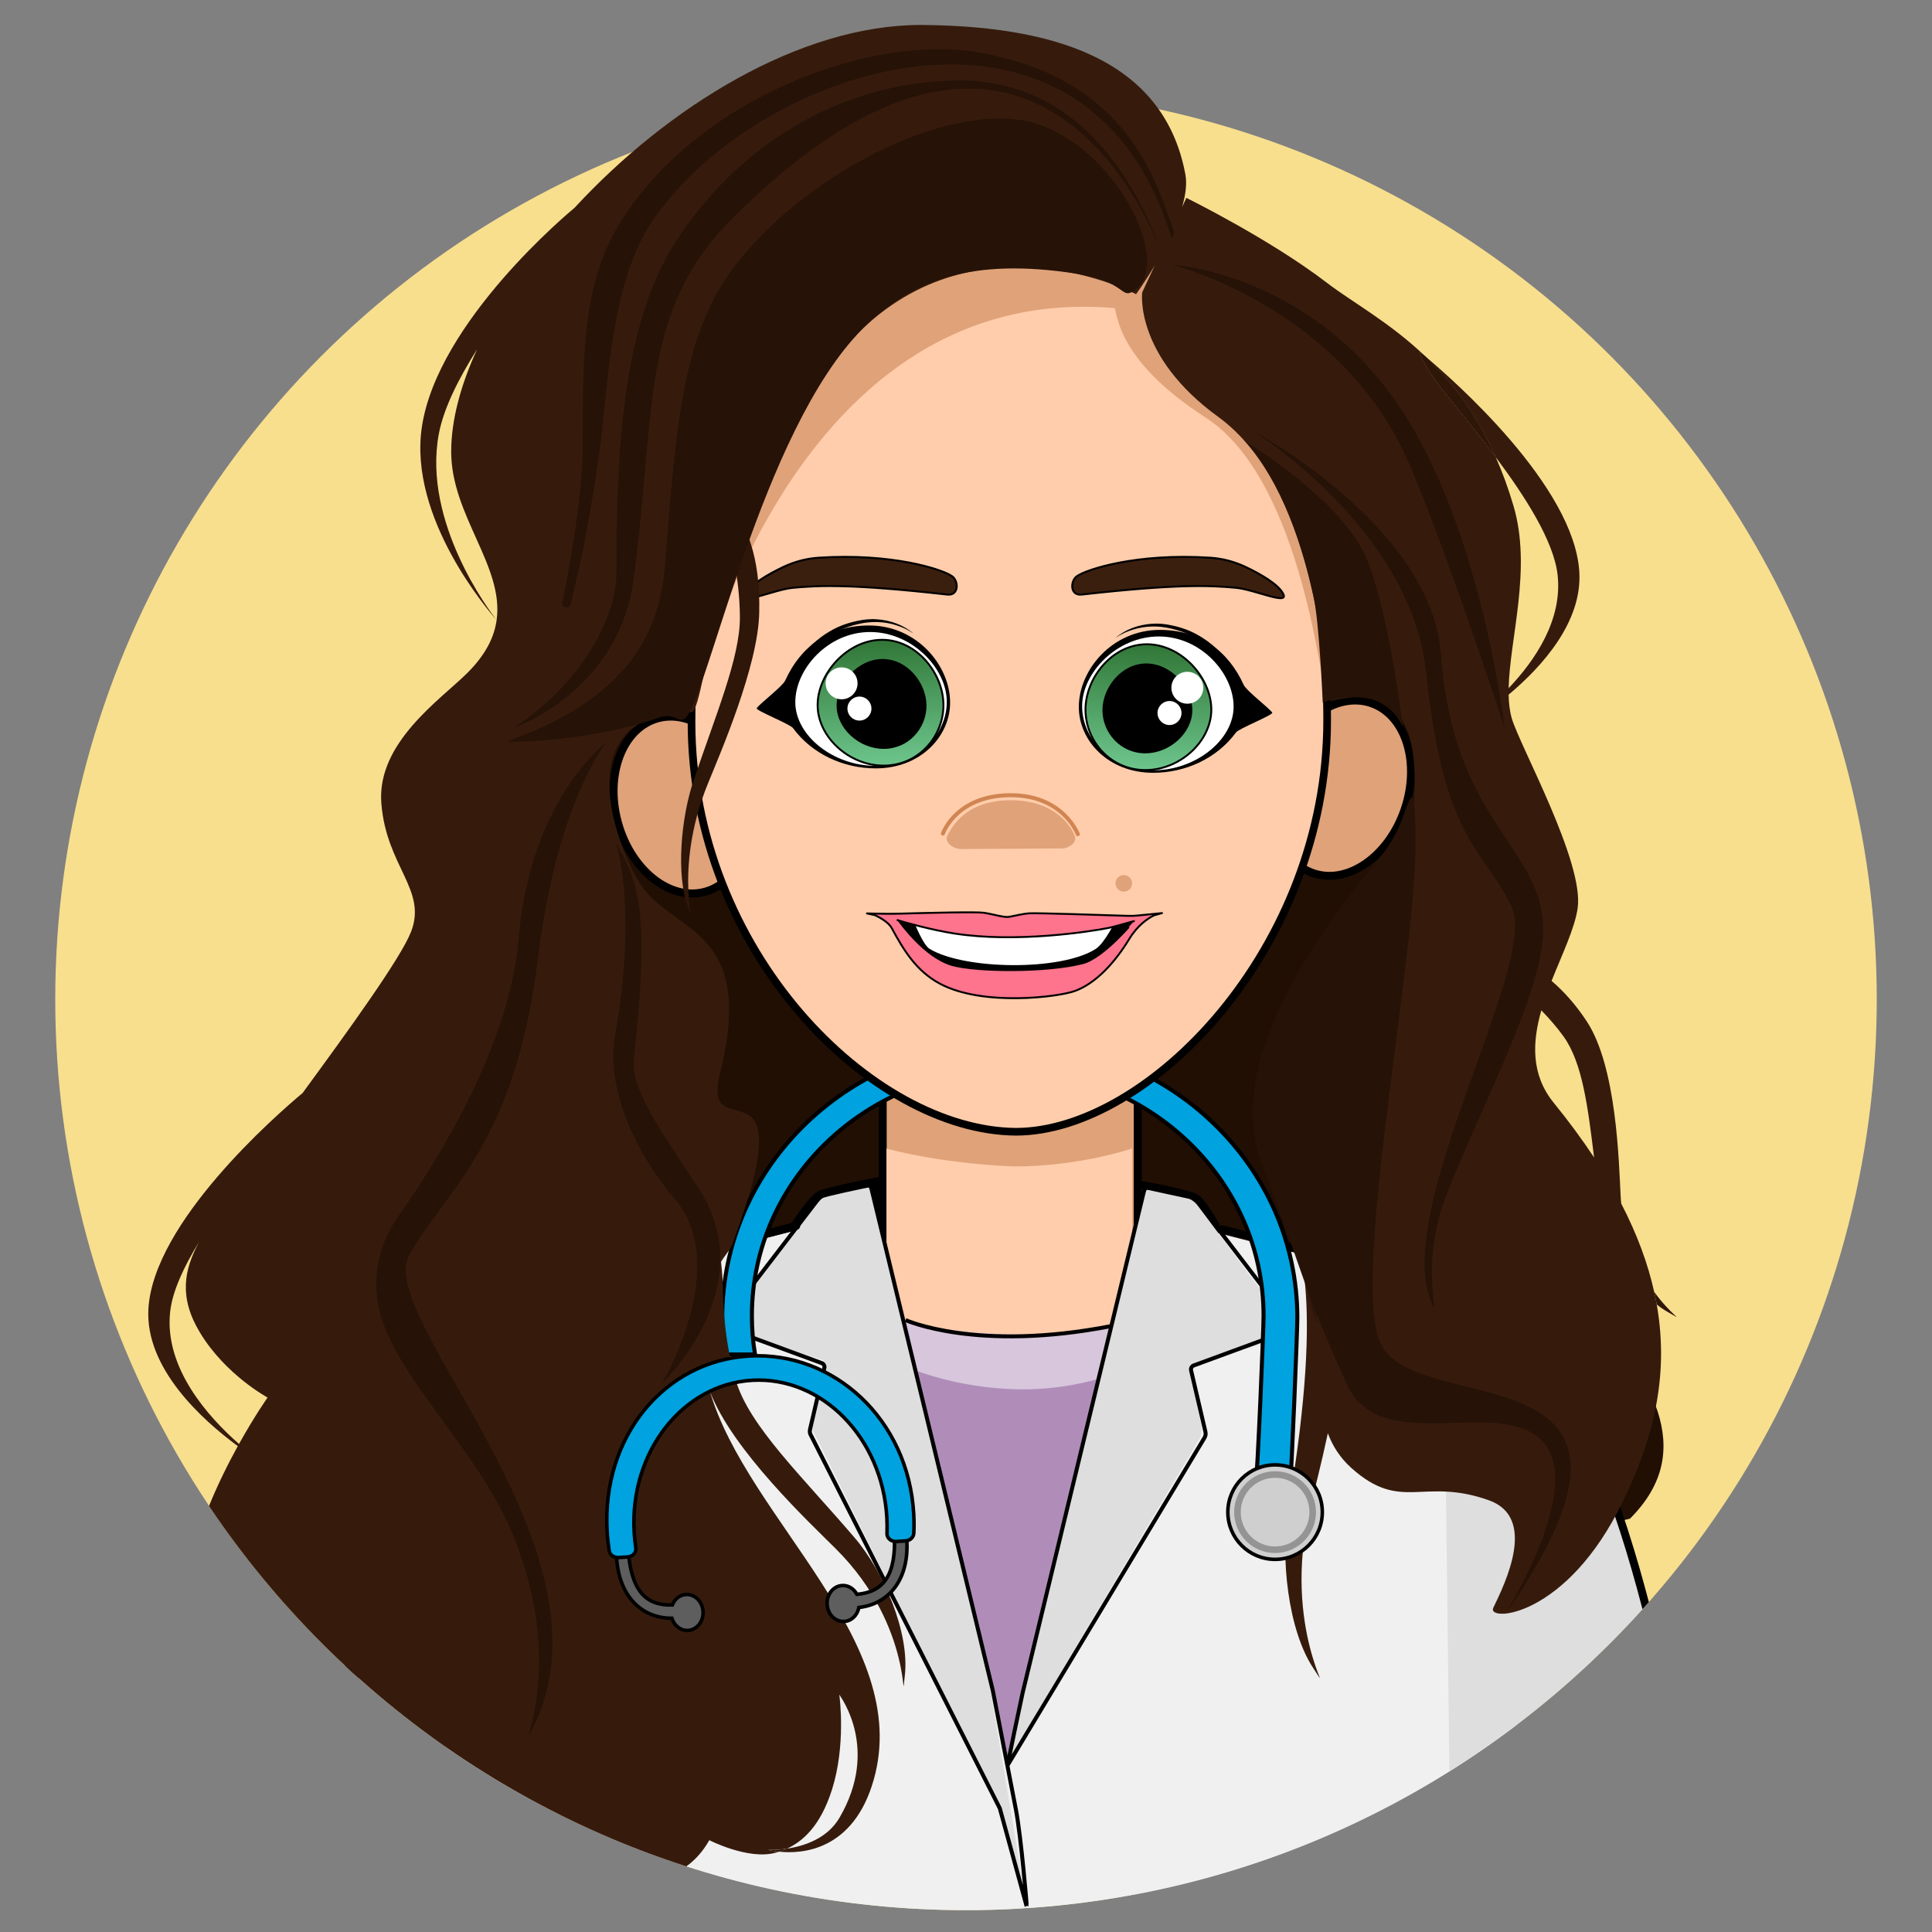 <?xml version="1.0" encoding="utf-8"?>
<!-- Generator: Adobe Adobe Illustrator 24.2.0, SVG Export Plug-In . SVG Version: 6.00 Build 0)  -->
<svg version="1.1" xmlns="http://www.w3.org/2000/svg" xmlns:xlink="http://www.w3.org/1999/xlink" x="0px" y="0px" width="512px"
	 height="512px" viewBox="0 0 512 512" style="enable-background:new 0 0 512 512;" xml:space="preserve">
<rect x="0" y="0" width="512" height="512" fill="#808080" stroke="none"/>
<style type="text/css">
	.st0{fill:#F8DF8E;}
	.st1{fill:#FFFFFF;}
	.st2{fill:url(#SVGID_1_);stroke:#000000;stroke-width:1.324;stroke-miterlimit:10;}
	.st3{fill:url(#SVGID_2_);stroke:#000000;stroke-width:1.324;stroke-miterlimit:10;}
	.st4{fill:#FFFFFF;stroke:#000000;stroke-width:2;stroke-miterlimit:10;}
	.st5{fill:#D1D1D1;}
	.st6{fill:#00B2A9;}
	.st7{fill:#00B2A9;stroke:#000000;stroke-width:2;stroke-miterlimit:10;}
	.st8{fill:#FFFFFF;stroke:#000000;stroke-width:0.934;stroke-miterlimit:10;}
	.st9{fill:#F0565B;stroke:#000000;stroke-width:0.396;stroke-miterlimit:10;}
	.st10{fill:#F0565B;}
	.st11{fill:#D92E33;}
	.st12{fill:#FF8286;}
	.st13{fill:none;stroke:#B08DB9;stroke-width:2.537;stroke-linecap:round;stroke-linejoin:round;stroke-miterlimit:10;}
	.st14{fill:#F8DF8E;stroke:#000000;stroke-width:1.642;stroke-miterlimit:10;}
	.st15{fill:#FFC157;}
	.st16{fill:none;stroke:#00B2A9;stroke-width:2.796;stroke-miterlimit:10;}
	.st17{fill:#64CCC9;stroke:#000000;stroke-width:1.372;stroke-miterlimit:10;}
	.st18{fill:#08C9C3;}
	.st19{fill:none;stroke:#00B2A9;stroke-width:2.21;stroke-miterlimit:10;}
	.st20{fill:none;stroke:#00B2A9;stroke-width:2.227;stroke-linecap:round;stroke-linejoin:round;stroke-miterlimit:10;}
	.st21{fill:#B08DB9;stroke:#000000;stroke-width:0.891;stroke-miterlimit:10;}
	.st22{fill:#FFB15B;}
	.st23{fill:#B08DB9;}
	.st24{fill:#00A2DF;}
	.st25{fill:#00B2A9;stroke:#000000;stroke-width:0.891;stroke-miterlimit:10;}
	.st26{fill:none;stroke:#64CCC9;stroke-width:1.173;stroke-linecap:round;stroke-linejoin:round;stroke-miterlimit:10;}
	.st27{fill:#C92610;stroke:#000000;stroke-width:0.215;stroke-miterlimit:10;}
	.st28{fill:#FF3045;stroke:#000000;stroke-width:0.215;stroke-miterlimit:10;}
	.st29{fill:#FF7A6B;stroke:#000000;stroke-width:0.215;stroke-miterlimit:10;}
	.st30{fill:#D94636;}
	.st31{fill:#FFB9A6;}
	.st32{fill:#F8DF8E;stroke:#000000;stroke-width:1.291;stroke-miterlimit:10;}
	.st33{fill:#732216;}
	.st34{fill:#E34327;stroke:#000000;stroke-width:1.291;stroke-miterlimit:10;}
	.st35{fill:#CFCFCF;stroke:#000000;stroke-width:1.291;stroke-miterlimit:10;}
	.st36{fill:#00A2DF;stroke:#000000;stroke-width:1.291;stroke-miterlimit:10;}
	.st37{fill:#0081B0;}
	.st38{fill:#DBA953;}
	.st39{fill:#8F8F8F;}
	.st40{fill:#CC1212;}
	.st41{fill:#AD6636;stroke:#000000;stroke-width:0.245;stroke-miterlimit:10;}
	.st42{fill:#E0A279;stroke:#000000;stroke-width:0.245;stroke-miterlimit:10;}
	.st43{fill:#FFCDAB;}
	.st44{fill:none;stroke:#000000;stroke-width:0.367;stroke-miterlimit:10;}
	.st45{fill:#40BFFF;}
	.st46{fill:#F0F0F0;}
	.st47{fill:#DEDEDE;}
	.st48{fill:none;stroke:#000000;stroke-width:0.245;stroke-linecap:round;stroke-linejoin:round;stroke-miterlimit:10;}
	.st49{fill:none;stroke:#000000;stroke-width:0.122;stroke-miterlimit:10;}
	.st50{fill:#00A2DF;stroke:#000000;stroke-width:0.123;stroke-miterlimit:10;}
	.st51{fill:#5E5E5E;stroke:#000000;stroke-width:0.108;stroke-miterlimit:10;}
	.st52{fill:#00A2DF;stroke:#000000;stroke-width:0.108;stroke-miterlimit:10;}
	.st53{fill:#CFCFCF;stroke:#000000;stroke-width:0.108;stroke-miterlimit:10;}
	.st54{fill:#949494;}
	.st55{fill:#CFCFCF;}
	.st56{fill:#FFCDAB;stroke:#000000;stroke-width:0.245;stroke-miterlimit:10;}
	.st57{fill:#AD6636;}
	.st58{fill:none;stroke:#000000;stroke-width:0.245;stroke-miterlimit:10;}
	.st59{fill:#C47849;}
	.st60{fill:#C47849;stroke:#000000;stroke-width:0.245;stroke-miterlimit:10;}
	.st61{fill:#E0986C;}
	.st62{fill:#FFD09E;}
	.st63{fill:none;stroke:#FFCD8C;stroke-width:0.367;stroke-miterlimit:10;}
	.st64{fill:#3D1800;}
	.st65{fill:#D7C6DC;}
	.st66{fill:#B08DB9;stroke:#000000;stroke-width:0.364;stroke-miterlimit:10;}
	.st67{fill:#00B2A9;stroke:#000000;stroke-width:0.364;stroke-miterlimit:10;}
	.st68{fill:#B08DB9;stroke:#000000;stroke-width:0.368;stroke-miterlimit:10;}
	.st69{fill:#00B2A9;stroke:#000000;stroke-width:0.368;stroke-miterlimit:10;}
	.st70{fill:#F8DF8E;stroke:#000000;stroke-width:0.373;stroke-miterlimit:10;}
	.st71{fill:#00A2DF;stroke:#000000;stroke-width:0.32;stroke-miterlimit:10;}
	.st72{fill:#FFC582;stroke:#000000;stroke-linecap:round;stroke-linejoin:round;stroke-miterlimit:10;}
	.st73{fill:#FFC582;stroke:#000000;stroke-width:1.038;stroke-miterlimit:10;}
	.st74{fill:#B08DB9;stroke:#000000;stroke-width:2.101;stroke-miterlimit:10;}
	.st75{fill:#64CCC9;}
	.st76{fill:none;stroke:#64CCC9;stroke-width:1.544;stroke-linecap:round;stroke-linejoin:round;stroke-miterlimit:10;}
	.st77{fill:#FFD8AB;stroke:#000000;stroke-width:0.25;stroke-linecap:round;stroke-linejoin:round;stroke-miterlimit:10;}
	.st78{fill:#FFC582;stroke:#000000;stroke-width:0.933;stroke-linecap:round;stroke-linejoin:round;stroke-miterlimit:10;}
	.st79{fill:#FFC582;stroke:#000000;stroke-width:0.885;stroke-linecap:round;stroke-linejoin:round;stroke-miterlimit:10;}
	.st80{fill:#FFC582;stroke:#000000;stroke-width:0.899;stroke-linecap:round;stroke-linejoin:round;stroke-miterlimit:10;}
	.st81{fill:#FFD8AB;stroke:#000000;stroke-width:0.233;stroke-linecap:round;stroke-linejoin:round;stroke-miterlimit:10;}
	.st82{fill:#E0A279;stroke:#000000;stroke-width:1.118;stroke-miterlimit:10;}
	.st83{fill:none;stroke:#000000;stroke-width:0.559;stroke-miterlimit:10;}
	.st84{fill:none;stroke:#000000;stroke-width:1.118;stroke-linecap:round;stroke-linejoin:round;stroke-miterlimit:10;}
	.st85{fill:#00A2DF;stroke:#000000;stroke-width:0.564;stroke-miterlimit:10;}
	.st86{fill:#5E5E5E;stroke:#000000;stroke-width:0.495;stroke-miterlimit:10;}
	.st87{fill:#00A2DF;stroke:#000000;stroke-width:0.495;stroke-miterlimit:10;}
	.st88{fill:#CFCFCF;stroke:#000000;stroke-width:0.495;stroke-miterlimit:10;}
	.st89{fill:#FFCDAB;stroke:#000000;stroke-width:1.118;stroke-miterlimit:10;}
	.st90{fill:none;stroke:#000000;stroke-width:1.118;stroke-miterlimit:10;}
	.st91{fill:#F8DF8E;stroke:#000000;stroke-width:1.094;stroke-miterlimit:10;}
	.st92{fill:none;stroke:#FFFFFF;stroke-width:5;stroke-linecap:round;stroke-linejoin:round;stroke-miterlimit:10;}
	.st93{fill:#64CCC9;stroke:#000000;stroke-width:1.094;stroke-miterlimit:10;}
	.st94{fill:#A4D55C;stroke:#000000;stroke-width:0.819;stroke-miterlimit:10;}
	.st95{fill:#FFD900;stroke:#000000;stroke-width:0.384;stroke-miterlimit:10;}
	.st96{fill:#00B1AA;stroke:#000000;stroke-width:0.384;stroke-miterlimit:10;}
	.st97{fill:none;stroke:#000000;stroke-width:0.76;stroke-linecap:round;stroke-linejoin:round;stroke-miterlimit:10;}
	.st98{fill:none;stroke:#000000;stroke-width:0.879;stroke-linecap:round;stroke-linejoin:round;stroke-miterlimit:10;}
	.st99{fill:#00A2DF;stroke:#000000;stroke-width:0.803;stroke-miterlimit:10;}
	
		.st100{fill:none;stroke:#000000;stroke-width:3.051;stroke-linecap:round;stroke-linejoin:round;stroke-miterlimit:10;stroke-dasharray:12.201,12.201,12.201,12.201,12.201,12.201;}
	.st101{fill:#F8DF8E;stroke:#000000;stroke-width:3;stroke-miterlimit:10;}
	.st102{fill:#A4D55C;stroke:#000000;stroke-width:2.101;stroke-linecap:round;stroke-linejoin:round;stroke-miterlimit:10;}
	.st103{fill:#D4E6FF;}
	.st104{fill:#89AAD9;}
	.st105{fill:#4375BA;}
	.st106{fill:#BDD8FF;}
	.st107{fill:#588AD1;}
	.st108{fill:none;stroke:#000000;stroke-width:2.101;stroke-linecap:round;stroke-linejoin:round;stroke-miterlimit:10;}
	.st109{fill:none;stroke:#000000;stroke-width:1.576;stroke-linecap:round;stroke-linejoin:round;stroke-miterlimit:10;}
	.st110{fill:#A4D55C;}
	.st111{fill:#5E5E5E;stroke:#000000;stroke-width:2;stroke-miterlimit:10;}
	.st112{fill:#00A2DF;stroke:#000000;stroke-width:2;stroke-miterlimit:10;}
	.st113{fill:#CFCFCF;stroke:#000000;stroke-width:2;stroke-miterlimit:10;}
	.st114{fill:#64CCC9;stroke:#000000;stroke-width:2;stroke-miterlimit:10;}
	.st115{fill:none;stroke:#00B2A9;stroke-width:3.221;stroke-miterlimit:10;}
	.st116{fill:#F8DF8E;stroke:#000000;stroke-width:2;stroke-miterlimit:10;}
	.st117{fill:none;stroke:#00B2A9;stroke-width:3.406;stroke-miterlimit:10;}
	.st118{fill:#E34327;stroke:#000000;stroke-width:2;stroke-miterlimit:10;}
	.st119{fill:#AD6636;stroke:#000000;stroke-width:2;stroke-miterlimit:10;}
	.st120{fill:#E0A279;stroke:#000000;stroke-width:2;stroke-miterlimit:10;}
	.st121{fill:none;stroke:#000000;stroke-width:3;stroke-miterlimit:10;}
	.st122{fill:none;stroke:#000000;stroke-miterlimit:10;}
	.st123{fill:none;stroke:#000000;stroke-width:2;stroke-linecap:round;stroke-linejoin:round;stroke-miterlimit:10;}
	.st124{fill:#00A2DF;stroke:#000000;stroke-width:1.008;stroke-miterlimit:10;}
	.st125{fill:#5E5E5E;stroke:#000000;stroke-width:0.886;stroke-miterlimit:10;}
	.st126{fill:#00A2DF;stroke:#000000;stroke-width:0.886;stroke-miterlimit:10;}
	.st127{fill:#CFCFCF;stroke:#000000;stroke-width:0.886;stroke-miterlimit:10;}
	.st128{fill:#FFCDAB;stroke:#000000;stroke-width:2;stroke-miterlimit:10;}
	.st129{fill:none;stroke:#000000;stroke-width:2;stroke-miterlimit:10;}
	.st130{fill:#C47849;stroke:#000000;stroke-width:2;stroke-miterlimit:10;}
	.st131{fill:none;stroke:#FFCD8C;stroke-width:3.265;stroke-miterlimit:10;}
	.st132{fill:#AD6636;stroke:#000000;stroke-width:1.343;stroke-miterlimit:10;}
	.st133{fill:#E0A279;stroke:#000000;stroke-width:1.343;stroke-miterlimit:10;}
	.st134{fill:none;stroke:#000000;stroke-width:2.015;stroke-miterlimit:10;}
	.st135{fill:none;stroke:#000000;stroke-width:1.343;stroke-linecap:round;stroke-linejoin:round;stroke-miterlimit:10;}
	.st136{fill:none;stroke:#000000;stroke-width:0.672;stroke-miterlimit:10;}
	.st137{fill:#00A2DF;stroke:#000000;stroke-width:0.677;stroke-miterlimit:10;}
	.st138{fill:#5E5E5E;stroke:#000000;stroke-width:0.595;stroke-miterlimit:10;}
	.st139{fill:#00A2DF;stroke:#000000;stroke-width:0.595;stroke-miterlimit:10;}
	.st140{fill:#CFCFCF;stroke:#000000;stroke-width:0.595;stroke-miterlimit:10;}
	.st141{fill:#FFCDAB;stroke:#000000;stroke-width:1.343;stroke-miterlimit:10;}
	.st142{fill:none;stroke:#000000;stroke-width:1.343;stroke-miterlimit:10;}
	.st143{fill:#C47849;stroke:#000000;stroke-width:1.343;stroke-miterlimit:10;}
	.st144{fill:none;stroke:#FFCD8C;stroke-width:2.015;stroke-miterlimit:10;}
	.st145{fill:#B08DB9;stroke:#000000;stroke-width:2;stroke-miterlimit:10;}
	.st146{fill:#00B1AA;stroke:#000000;stroke-width:2;stroke-miterlimit:10;}
	.st147{fill:#007874;}
	.st148{fill:#FFDA61;stroke:#000000;stroke-width:2;stroke-miterlimit:10;}
	.st149{fill:#FFB15B;stroke:#000000;stroke-width:2;stroke-miterlimit:10;}
	.st150{opacity:0.612;fill:#FF8400;stroke:#000000;stroke-width:2;stroke-miterlimit:10;}
	.st151{fill:#FFFFFF;stroke:#000000;stroke-width:2;stroke-linecap:round;stroke-linejoin:round;stroke-miterlimit:10;}
	.st152{fill:#FFE07A;stroke:#000000;stroke-width:2;stroke-miterlimit:10;}
	.st153{fill:none;stroke:#FFFFFF;stroke-width:2;stroke-linecap:round;stroke-linejoin:round;stroke-miterlimit:10;}
	.st154{fill:#A4D55C;stroke:#000000;stroke-width:2;stroke-miterlimit:10;}
	.st155{fill:#00A19B;stroke:#000000;stroke-width:2;stroke-miterlimit:10;}
	.st156{fill:#146966;stroke:#000000;stroke-width:2;stroke-miterlimit:10;}
	.st157{fill:none;stroke:#000000;stroke-width:3.372;stroke-miterlimit:10;}
	.st158{fill:#00A19B;}
	.st159{fill:#0058B0;stroke:#000000;stroke-width:3.52;stroke-miterlimit:10;}
	.st160{fill:#E32A00;stroke:#000000;stroke-width:3.52;stroke-miterlimit:10;}
	.st161{fill:#D11600;}
	.st162{fill:#B00006;stroke:#000000;stroke-width:3.52;stroke-miterlimit:10;}
	.st163{fill:#0081DE;stroke:#000000;stroke-width:3.52;stroke-miterlimit:10;}
	.st164{fill:#0068AD;}
	.st165{fill:#FF3D44;stroke:#000000;stroke-width:3.52;stroke-miterlimit:10;}
	.st166{fill:none;stroke:#B00006;stroke-width:7.041;stroke-linecap:round;stroke-linejoin:round;stroke-miterlimit:10;}
	.st167{fill:none;stroke:#B00006;stroke-width:3.52;stroke-linecap:round;stroke-linejoin:round;stroke-miterlimit:10;}
	.st168{fill:none;stroke:#B00006;stroke-width:3.185;stroke-linecap:round;stroke-linejoin:round;stroke-miterlimit:10;}
	.st169{fill:#D12429;}
	.st170{fill:#C90F12;}
	.st171{fill:#FFC175;stroke:#000000;stroke-width:2;stroke-miterlimit:10;}
	.st172{fill:#FFE1BD;}
	.st173{fill:#F0565B;stroke:#000000;stroke-width:2;stroke-miterlimit:10;}
	.st174{fill:#DB181F;}
	.st175{fill:none;stroke:#D10007;stroke-width:2;stroke-linecap:round;stroke-linejoin:round;stroke-miterlimit:10;}
	.st176{fill:none;stroke:#D10007;stroke-linecap:round;stroke-linejoin:round;stroke-miterlimit:10;}
	.st177{fill:#FF7A7F;}
	.st178{fill:#C92610;stroke:#000000;stroke-width:1.256;stroke-miterlimit:10;}
	.st179{fill:#FF3045;stroke:#000000;stroke-width:1.256;stroke-miterlimit:10;}
	.st180{fill:#FF7A6B;stroke:#000000;stroke-width:1.256;stroke-miterlimit:10;}
	.st181{fill:#FFD3A3;stroke:#000000;stroke-width:2;stroke-miterlimit:10;}
	.st182{fill:#262626;stroke:#000000;stroke-width:2;stroke-miterlimit:10;}
	.st183{fill:#545454;stroke:#000000;stroke-width:2;stroke-miterlimit:10;}
	.st184{fill:#00B2A9;stroke:#000000;stroke-miterlimit:10;}
	
		.st185{fill:none;stroke:#64CCC9;stroke-width:5;stroke-linecap:round;stroke-linejoin:round;stroke-miterlimit:10;stroke-dasharray:12,12,12,12,12,12;}
	.st186{fill:#00A2DF;stroke:#000000;stroke-width:2.878;stroke-miterlimit:10;}
	.st187{fill:#D99D5D;stroke:#000000;stroke-width:2;stroke-miterlimit:10;}
	.st188{fill:#FFE4CF;stroke:#000000;stroke-width:2;stroke-miterlimit:10;}
	.st189{fill:none;stroke:#64CCC9;stroke-width:1.47;stroke-linecap:round;stroke-linejoin:round;stroke-miterlimit:10;}
	.st190{fill:none;stroke:#64CCC9;stroke-width:1.47;stroke-miterlimit:10;}
	.st191{fill:none;stroke:#00B2A9;stroke-width:2.204;stroke-miterlimit:10;}
	.st192{fill:none;stroke:#00B2A9;stroke-width:2.061;stroke-miterlimit:10;}
	.st193{fill:none;stroke:#64CCC9;stroke-width:0.852;stroke-miterlimit:10;}
	.st194{fill:none;stroke:#00B2A9;stroke-width:1.953;stroke-miterlimit:10;}
	.st195{fill:none;stroke:#00B2A9;stroke-width:5.734;stroke-linecap:round;stroke-linejoin:round;stroke-miterlimit:10;}
	.st196{fill:none;stroke:#FFFFFF;stroke-width:1.326;stroke-linecap:round;stroke-linejoin:round;stroke-miterlimit:10;}
	.st197{stroke:#000000;stroke-width:2;stroke-miterlimit:10;}
	.st198{fill:none;stroke:#64CCC9;stroke-width:2;stroke-linecap:round;stroke-linejoin:round;stroke-miterlimit:10;}
	.st199{fill:none;stroke:#64CCC9;stroke-width:2;stroke-miterlimit:10;}
	.st200{fill:none;stroke:#00B2A9;stroke-width:2;stroke-miterlimit:10;}
	.st201{fill:none;stroke:#00B2A9;stroke-width:2;stroke-linecap:round;stroke-linejoin:round;stroke-miterlimit:10;}
	.st202{opacity:0.749;fill:#F0F0F0;}
	.st203{fill:#F8DF8E;stroke:#000000;stroke-width:1.943;stroke-miterlimit:10;}
	.st204{fill:#00A2DF;stroke:#000000;stroke-width:1.669;stroke-miterlimit:10;}
	.st205{fill:#FFFFFF;stroke:#000000;stroke-width:1.385;stroke-miterlimit:10;}
	.st206{fill:none;stroke:#00B2A9;stroke-width:3.302;stroke-linecap:round;stroke-linejoin:round;stroke-miterlimit:10;}
	.st207{fill:#B08DB9;stroke:#000000;stroke-width:1.321;stroke-miterlimit:10;}
	.st208{fill:#00B2A9;stroke:#000000;stroke-width:1.321;stroke-miterlimit:10;}
	.st209{fill:#00B2A9;stroke:#000000;stroke-width:2;stroke-linecap:round;stroke-linejoin:round;stroke-miterlimit:10;}
	.st210{fill:none;stroke:#00B2A9;stroke-width:3.264;stroke-linecap:round;stroke-linejoin:round;stroke-miterlimit:10;}
	.st211{fill:none;stroke:#00B2A9;stroke-width:6.529;stroke-linecap:round;stroke-linejoin:round;stroke-miterlimit:10;}
	.st212{fill:#FFB15B;stroke:#000000;stroke-width:3.147;stroke-miterlimit:10;}
	.st213{fill:#FFD3A3;stroke:#000000;stroke-width:3.147;stroke-miterlimit:10;}
	.st214{fill:#FFB15B;stroke:#000000;stroke-width:2.085;stroke-linecap:round;stroke-linejoin:round;stroke-miterlimit:10;}
	.st215{fill:#FFB15B;stroke:#000000;stroke-width:2.696;stroke-linecap:round;stroke-linejoin:round;stroke-miterlimit:10;}
	.st216{fill:#FFFFFF;stroke:#000000;stroke-width:2.085;stroke-linecap:round;stroke-linejoin:round;stroke-miterlimit:10;}
	.st217{fill:#B08DB9;stroke:#000000;stroke-width:2;stroke-linecap:round;stroke-linejoin:round;stroke-miterlimit:10;}
	.st218{fill:#FFFFFF;stroke:#000000;stroke-width:3.297;stroke-linecap:round;stroke-linejoin:round;stroke-miterlimit:10;}
	.st219{fill:#B08DB9;stroke:#000000;stroke-width:3.164;stroke-linecap:round;stroke-linejoin:round;stroke-miterlimit:10;}
	.st220{fill:#FFB15B;stroke:#000000;stroke-width:2.467;stroke-linecap:round;stroke-linejoin:round;stroke-miterlimit:10;}
	.st221{fill:#F8DF8E;stroke:#000000;stroke-width:2;stroke-linecap:round;stroke-linejoin:round;stroke-miterlimit:10;}
	.st222{fill:#A4D55C;stroke:#000000;stroke-width:2.448;stroke-linecap:round;stroke-linejoin:round;stroke-miterlimit:10;}
	.st223{fill:#B08DB9;stroke:#000000;stroke-width:1.529;stroke-linecap:round;stroke-linejoin:round;stroke-miterlimit:10;}
	.st224{fill:#00B2A9;stroke:#000000;stroke-width:4;stroke-linecap:round;stroke-linejoin:round;stroke-miterlimit:10;}
	.st225{fill:#FFB15B;stroke:#000000;stroke-width:1.623;stroke-linecap:round;stroke-linejoin:round;stroke-miterlimit:10;}
	.st226{fill:#F8DF8E;stroke:#000000;stroke-width:1.653;stroke-linecap:round;stroke-linejoin:round;stroke-miterlimit:10;}
	.st227{fill:#00A2DF;stroke:#000000;stroke-width:2;stroke-linecap:round;stroke-linejoin:round;stroke-miterlimit:10;}
	.st228{fill:none;stroke:#000000;stroke-width:4;stroke-linecap:round;stroke-linejoin:round;stroke-miterlimit:10;}
	.st229{fill:#FFFFFF;stroke:#000000;stroke-width:2.252;stroke-miterlimit:10;}
	.st230{fill:#E8E8E8;}
	.st231{fill:none;stroke:#B08DB9;stroke-width:3.835;stroke-miterlimit:10;}
	.st232{fill:none;stroke:#FFB15B;stroke-width:3.835;stroke-miterlimit:10;}
	.st233{fill:#FFB15B;stroke:#000000;stroke-width:2;stroke-linecap:round;stroke-linejoin:round;stroke-miterlimit:10;}
	.st234{fill:#F8DF8E;stroke:#000000;stroke-width:2.58;stroke-linecap:round;stroke-linejoin:round;stroke-miterlimit:10;}
	.st235{fill:#FF7A6B;stroke:#000000;stroke-width:1.867;stroke-linecap:round;stroke-linejoin:round;stroke-miterlimit:10;}
	.st236{fill:#F74B45;}
	.st237{fill:none;stroke:#000000;stroke-width:1.709;stroke-linecap:round;stroke-linejoin:round;stroke-miterlimit:10;}
	.st238{fill:none;stroke:#000000;stroke-width:1.867;stroke-linecap:round;stroke-linejoin:round;stroke-miterlimit:10;}
	.st239{fill:none;stroke:#000000;stroke-width:1.455;stroke-linecap:round;stroke-linejoin:round;stroke-miterlimit:10;}
	.st240{fill:#FFD900;stroke:#000000;stroke-width:2;stroke-miterlimit:10;}
	.st241{fill:none;stroke:#000000;stroke-width:3.963;stroke-linecap:round;stroke-linejoin:round;stroke-miterlimit:10;}
	.st242{fill:none;stroke:#000000;stroke-width:4.581;stroke-linecap:round;stroke-linejoin:round;stroke-miterlimit:10;}
	.st243{fill:#F8DF8E;stroke:#000000;stroke-width:1.867;stroke-linecap:round;stroke-linejoin:round;stroke-miterlimit:10;}
	.st244{fill:#F1C34F;}
	
		.st245{fill:none;stroke:#000000;stroke-width:1.982;stroke-linecap:round;stroke-linejoin:round;stroke-miterlimit:10;stroke-dasharray:12,12,12,12,12,12;}
	.st246{fill:#FFD900;stroke:#000000;stroke-width:1.525;stroke-miterlimit:10;}
	.st247{fill:#00B1AA;stroke:#000000;stroke-width:1.525;stroke-miterlimit:10;}
	.st248{fill:none;stroke:#000000;stroke-width:1.441;stroke-linecap:round;stroke-linejoin:round;stroke-miterlimit:10;}
	.st249{fill:none;stroke:#000000;stroke-width:1.666;stroke-linecap:round;stroke-linejoin:round;stroke-miterlimit:10;}
	.st250{fill:#ED393F;stroke:#000000;stroke-width:2;stroke-miterlimit:10;}
	.st251{fill:none;stroke:#FFFFFF;stroke-width:4.396;stroke-linecap:round;stroke-linejoin:round;stroke-miterlimit:10;}
	.st252{fill:#00A2DF;stroke:#000000;stroke-width:1.775;stroke-miterlimit:10;}
	.st253{fill:#0089BA;stroke:#000000;stroke-width:1.76;stroke-miterlimit:10;}
	.st254{fill:#1861B5;}
	.st255{fill:#0058B0;stroke:#000000;stroke-width:1.092;stroke-miterlimit:10;}
	.st256{fill:#E32A00;stroke:#000000;stroke-width:1.092;stroke-miterlimit:10;}
	.st257{opacity:0.639;fill:#C70A00;}
	.st258{fill:#B00006;stroke:#000000;stroke-width:1.092;stroke-miterlimit:10;}
	.st259{fill:#0081DE;stroke:#000000;stroke-width:1.092;stroke-miterlimit:10;}
	.st260{fill:#FF3D44;stroke:#000000;stroke-width:1.092;stroke-miterlimit:10;}
	.st261{fill:none;stroke:#B00006;stroke-width:2.183;stroke-linecap:round;stroke-linejoin:round;stroke-miterlimit:10;}
	.st262{fill:none;stroke:#B00006;stroke-width:1.092;stroke-linecap:round;stroke-linejoin:round;stroke-miterlimit:10;}
	.st263{fill:none;stroke:#B00006;stroke-width:0.988;stroke-linecap:round;stroke-linejoin:round;stroke-miterlimit:10;}
	.st264{fill:#F0565B;stroke:#000000;stroke-width:0.637;stroke-miterlimit:10;}
	.st265{fill:#C92610;stroke:#000000;stroke-width:0.364;stroke-miterlimit:10;}
	.st266{fill:#FF3045;stroke:#000000;stroke-width:0.364;stroke-miterlimit:10;}
	.st267{fill:#FF7A6B;stroke:#000000;stroke-width:0.364;stroke-miterlimit:10;}
	.st268{fill:#F8DF8E;stroke:#000000;stroke-width:1.945;stroke-linecap:round;stroke-linejoin:round;stroke-miterlimit:10;}
	.st269{fill:#FF7A6B;stroke:#000000;stroke-width:1.407;stroke-linecap:round;stroke-linejoin:round;stroke-miterlimit:10;}
	.st270{fill:#FC5B49;}
	.st271{fill:none;stroke:#000000;stroke-width:1.288;stroke-linecap:round;stroke-linejoin:round;stroke-miterlimit:10;}
	.st272{fill:none;stroke:#000000;stroke-width:1.407;stroke-linecap:round;stroke-linejoin:round;stroke-miterlimit:10;}
	.st273{fill:none;stroke:#000000;stroke-width:1.096;stroke-linecap:round;stroke-linejoin:round;stroke-miterlimit:10;}
	
		.st274{fill:none;stroke:#FFB20F;stroke-width:2;stroke-linecap:round;stroke-linejoin:round;stroke-miterlimit:10;stroke-dasharray:12,12,12,12,12,12;}
	
		.st275{fill:none;stroke:#FFAE00;stroke-width:2;stroke-linecap:round;stroke-linejoin:round;stroke-miterlimit:10;stroke-dasharray:12,12,12,12,12,12;}
	.st276{fill:#4F4640;stroke:#000000;stroke-width:1.179;stroke-miterlimit:10;}
	.st277{fill:#524541;stroke:#000000;stroke-width:1.29;stroke-miterlimit:10;}
	.st278{clip-path:url(#SVGID_4_);}
	.st279{fill:none;stroke:#000000;stroke-width:2.117;stroke-linecap:round;stroke-linejoin:round;stroke-miterlimit:10;}
	.st280{fill:#210F04;}
	.st281{fill:#E0A279;stroke:#000000;stroke-width:2.117;stroke-miterlimit:10;}
	.st282{fill:none;stroke:#000000;stroke-width:1.058;stroke-miterlimit:10;}
	.st283{fill:#00A2DF;stroke:#000000;stroke-width:1.067;stroke-miterlimit:10;}
	.st284{fill:#FFCDAB;stroke:#000000;stroke-width:2.031;stroke-miterlimit:10;}
	.st285{fill:#E0A279;}
	.st286{fill:none;stroke:#000000;stroke-width:1.047;stroke-miterlimit:10;}
	.st287{fill:none;stroke:#D18552;stroke-width:1.058;stroke-linecap:round;stroke-linejoin:round;stroke-miterlimit:10;}
	.st288{fill:url(#SVGID_5_);stroke:#000000;stroke-width:0.507;stroke-miterlimit:10;}
	.st289{fill:url(#SVGID_6_);stroke:#000000;stroke-width:0.507;stroke-miterlimit:10;}
	.st290{fill:#3B1F0E;stroke:#000000;stroke-width:0.529;stroke-linecap:round;stroke-linejoin:round;stroke-miterlimit:10;}
	.st291{fill:#FE748C;stroke:#000000;stroke-width:0.506;stroke-linecap:round;stroke-linejoin:round;stroke-miterlimit:10;}
	.st292{fill:#2E1608;}
	.st293{fill:#361B0C;}
	.st294{fill:#5E5E5E;stroke:#000000;stroke-width:0.938;stroke-miterlimit:10;}
	.st295{fill:#00A2DF;stroke:#000000;stroke-width:0.938;stroke-miterlimit:10;}
	.st296{fill:#CFCFCF;stroke:#000000;stroke-width:0.938;stroke-miterlimit:10;}
	.st297{fill:#261207;}
	.st298{clip-path:url(#SVGID_8_);}
	.st299{fill:#B58B38;}
	.st300{fill:none;stroke:#000000;stroke-width:2.214;stroke-linecap:round;stroke-linejoin:round;stroke-miterlimit:10;}
	.st301{fill:#E0A279;stroke:#000000;stroke-width:2.214;stroke-miterlimit:10;}
	.st302{fill:none;stroke:#000000;stroke-width:1.107;stroke-miterlimit:10;}
	.st303{fill:#DEB054;}
	.st304{fill:#00A2DF;stroke:#000000;stroke-width:1.116;stroke-miterlimit:10;}
	.st305{fill:#FFCDAB;stroke:#000000;stroke-width:2.124;stroke-miterlimit:10;}
	.st306{fill:none;stroke:#000000;stroke-width:1.095;stroke-miterlimit:10;}
	.st307{fill:none;stroke:#D18552;stroke-width:1.107;stroke-linecap:round;stroke-linejoin:round;stroke-miterlimit:10;}
	.st308{fill:url(#SVGID_9_);stroke:#000000;stroke-width:0.53;stroke-miterlimit:10;}
	.st309{fill:url(#SVGID_10_);stroke:#000000;stroke-width:0.53;stroke-miterlimit:10;}
	.st310{fill:#B58B38;stroke:#000000;stroke-width:0.539;stroke-linecap:round;stroke-linejoin:round;stroke-miterlimit:10;}
	.st311{fill:#FE748C;stroke:#000000;stroke-width:0.529;stroke-linecap:round;stroke-linejoin:round;stroke-miterlimit:10;}
	.st312{fill:#5E5E5E;stroke:#000000;stroke-width:0.981;stroke-miterlimit:10;}
	.st313{fill:#00A2DF;stroke:#000000;stroke-width:0.981;stroke-miterlimit:10;}
	.st314{fill:#CFCFCF;stroke:#000000;stroke-width:0.981;stroke-miterlimit:10;}
	.st315{fill:#B57F35;stroke:#000000;stroke-width:0.522;stroke-linecap:round;stroke-linejoin:round;stroke-miterlimit:10;}
	.st316{fill:#B57F35;stroke:#000000;stroke-width:0.286;stroke-linecap:round;stroke-linejoin:round;stroke-miterlimit:10;}
	.st317{fill:#B57F35;stroke:#000000;stroke-width:0.553;stroke-linecap:round;stroke-linejoin:round;stroke-miterlimit:10;}
	.st318{clip-path:url(#SVGID_12_);}
	.st319{fill:#9C632F;}
	.st320{fill:#4DC1EB;}
	.st321{fill:#C98340;}
	.st322{fill:url(#SVGID_13_);stroke:#000000;stroke-width:0.53;stroke-miterlimit:10;}
	.st323{fill:url(#SVGID_14_);stroke:#000000;stroke-width:0.53;stroke-miterlimit:10;}
	.st324{fill:#A1601F;stroke:#000000;stroke-width:0.503;stroke-linecap:round;stroke-linejoin:round;stroke-miterlimit:10;}
	.st325{fill:#D94441;stroke:#000000;stroke-width:0.529;stroke-linecap:round;stroke-linejoin:round;stroke-miterlimit:10;}
	.st326{fill:#B87427;}
	.st327{clip-path:url(#SVGID_16_);}
	.st328{fill:#1F1807;}
	.st329{fill:#2BC7FF;}
	.st330{fill:url(#SVGID_17_);stroke:#000000;stroke-width:0.53;stroke-miterlimit:10;}
	.st331{fill:url(#SVGID_18_);stroke:#000000;stroke-width:0.53;stroke-miterlimit:10;}
	.st332{fill:#1F1807;stroke:#000000;stroke-width:0.523;stroke-linecap:round;stroke-linejoin:round;stroke-miterlimit:10;}
	.st333{clip-path:url(#SVGID_20_);}
	.st334{fill:#292929;stroke:#000000;stroke-width:1.19;stroke-miterlimit:10;}
	.st335{fill:#FFFFFF;stroke:#000000;stroke-width:0.717;stroke-linecap:round;stroke-linejoin:round;stroke-miterlimit:10;}
	.st336{fill:#C4C4C4;}
	.st337{fill:#00B2A9;stroke:#000000;stroke-width:0.717;stroke-linecap:round;stroke-linejoin:round;stroke-miterlimit:10;}
	.st338{fill:#008A83;}
	.st339{fill:#FFFFFF;stroke:#000000;stroke-width:0.59;stroke-linecap:round;stroke-linejoin:round;stroke-miterlimit:10;}
	.st340{fill:#FFB15B;stroke:#000000;stroke-width:0.546;stroke-linecap:round;stroke-linejoin:round;stroke-miterlimit:10;}
	.st341{fill:#E0903A;}
	.st342{fill:none;}
	.st343{fill:none;stroke:#D18552;stroke-width:1.338;stroke-linecap:round;stroke-linejoin:round;stroke-miterlimit:10;}
	.st344{fill:#1F1F1F;stroke:#000000;stroke-width:1.265;stroke-miterlimit:10;}
	.st345{fill:url(#SVGID_21_);stroke:#000000;stroke-width:0.47;stroke-miterlimit:10;}
	.st346{fill:url(#SVGID_22_);stroke:#000000;stroke-width:0.47;stroke-miterlimit:10;}
	.st347{fill:#1F1807;stroke:#000000;stroke-width:0.598;stroke-linecap:round;stroke-linejoin:round;stroke-miterlimit:10;}
	.st348{fill:#292929;}
	.st349{fill:#1F1F1F;}
	.st350{fill:#4F4640;stroke:#000000;stroke-width:0.338;stroke-miterlimit:10;}
	.st351{fill:#524541;stroke:#000000;stroke-width:0.369;stroke-miterlimit:10;}
	.st352{fill:#F0A68B;stroke:#000000;stroke-width:0.377;stroke-linecap:round;stroke-linejoin:round;stroke-miterlimit:10;}
	.st353{fill:none;stroke:#000000;stroke-width:0.377;stroke-linecap:round;stroke-linejoin:round;stroke-miterlimit:10;}
	.st354{fill:none;stroke:#000000;stroke-width:2.124;stroke-miterlimit:10;}
	.st355{clip-path:url(#SVGID_24_);}
	.st356{fill:#FFB15B;stroke:#000000;stroke-width:1.012;stroke-miterlimit:10;}
	.st357{fill:#FFCDAB;stroke:#000000;stroke-width:2.166;stroke-miterlimit:10;}
	.st358{fill:url(#SVGID_25_);stroke:#000000;stroke-width:0.546;stroke-miterlimit:10;}
	.st359{fill:url(#SVGID_26_);stroke:#000000;stroke-width:0.546;stroke-miterlimit:10;}
	.st360{fill:#1F1807;stroke:#000000;stroke-width:0.584;stroke-linecap:round;stroke-linejoin:round;stroke-miterlimit:10;}
	.st361{fill:#1F1807;stroke:#000000;stroke-width:0.559;stroke-linecap:round;stroke-linejoin:round;stroke-miterlimit:10;}
	.st362{fill:#FFB7AB;stroke:#000000;stroke-width:0.377;stroke-linecap:round;stroke-linejoin:round;stroke-miterlimit:10;}
	.st363{fill:#2B1C11;}
	.st364{clip-path:url(#SVGID_28_);}
	.st365{fill:#C98355;stroke:#000000;stroke-width:2.214;stroke-miterlimit:10;}
	.st366{fill:#D99E77;}
	.st367{fill:#D99E77;stroke:#000000;stroke-width:2.166;stroke-miterlimit:10;}
	.st368{fill:#BF7E52;}
	.st369{fill:url(#SVGID_29_);stroke:#000000;stroke-width:0.546;stroke-miterlimit:10;}
	.st370{fill:url(#SVGID_30_);stroke:#000000;stroke-width:0.546;stroke-miterlimit:10;}
	.st371{fill:#DB8A69;stroke:#000000;stroke-width:0.25;stroke-linecap:round;stroke-linejoin:round;stroke-miterlimit:10;}
	.st372{fill:#BA6543;stroke:#000000;stroke-width:0.25;stroke-linecap:round;stroke-linejoin:round;stroke-miterlimit:10;}
	.st373{fill:#393D99;stroke:#000000;stroke-width:0.389;stroke-miterlimit:10;}
	.st374{fill:#393D99;stroke:#000000;stroke-width:0.427;stroke-miterlimit:10;}
	.st375{fill:#008EC2;}
	.st376{clip-path:url(#SVGID_32_);}
	.st377{fill:#E0A279;stroke:#000000;stroke-width:2.401;stroke-miterlimit:10;}
	.st378{fill:url(#SVGID_33_);stroke:#000000;stroke-width:0.546;stroke-miterlimit:10;}
	.st379{fill:url(#SVGID_34_);stroke:#000000;stroke-width:0.546;stroke-miterlimit:10;}
	.st380{fill:#F2917C;stroke:#000000;stroke-width:0.25;stroke-linecap:round;stroke-linejoin:round;stroke-miterlimit:10;}
	.st381{fill:#E37F68;stroke:#000000;stroke-width:0.218;stroke-linecap:round;stroke-linejoin:round;stroke-miterlimit:10;}
	.st382{stroke:#000000;stroke-width:0.309;stroke-miterlimit:10;}
	.st383{stroke:#000000;stroke-width:0.377;stroke-miterlimit:10;}
	.st384{fill:none;stroke:#000000;stroke-width:2.138;stroke-linecap:round;stroke-linejoin:round;stroke-miterlimit:10;}
	.st385{fill:none;stroke:#000000;stroke-width:2.141;stroke-linecap:round;stroke-linejoin:round;stroke-miterlimit:10;}
	.st386{clip-path:url(#SVGID_36_);}
	.st387{fill:#D3B2DB;}
	.st388{fill:#FF9794;stroke:#000000;stroke-width:0.48;stroke-linecap:round;stroke-linejoin:round;stroke-miterlimit:10;}
	.st389{fill:url(#SVGID_37_);stroke:#000000;stroke-width:0.53;stroke-miterlimit:10;}
	.st390{fill:url(#SVGID_38_);stroke:#000000;stroke-width:0.53;stroke-miterlimit:10;}
	.st391{fill:none;stroke:#000000;stroke-linecap:round;stroke-linejoin:round;stroke-miterlimit:10;}
	.st392{fill:#FFBC6B;stroke:#000000;stroke-width:0.304;stroke-linecap:round;stroke-linejoin:round;stroke-miterlimit:10;}
	.st393{fill:#FFBC6B;stroke:#000000;stroke-width:0.322;stroke-linecap:round;stroke-linejoin:round;stroke-miterlimit:10;}
	.st394{clip-path:url(#SVGID_40_);}
	.st395{stroke:#000000;stroke-width:0.584;stroke-linecap:round;stroke-linejoin:round;stroke-miterlimit:10;}
	.st396{fill:#FFCDAB;stroke:#000000;stroke-width:2.168;stroke-miterlimit:10;}
	.st397{fill:url(#SVGID_41_);stroke:#000000;stroke-width:0.463;stroke-miterlimit:10;}
	.st398{fill:url(#SVGID_42_);stroke:#000000;stroke-width:0.463;stroke-miterlimit:10;}
	.st399{fill:#DB5D4D;stroke:#000000;stroke-width:0.258;stroke-linecap:round;stroke-linejoin:round;stroke-miterlimit:10;}
	.st400{fill:#1F1807;stroke:#000000;stroke-width:0.179;stroke-linecap:round;stroke-linejoin:round;stroke-miterlimit:10;}
	.st401{clip-path:url(#SVGID_44_);}
	.st402{fill:#26130A;stroke:#000000;stroke-width:0.584;stroke-linecap:round;stroke-linejoin:round;stroke-miterlimit:10;}
	.st403{fill:#4A2918;}
	.st404{fill:url(#SVGID_45_);stroke:#000000;stroke-width:0.488;stroke-miterlimit:10;}
	.st405{fill:url(#SVGID_46_);stroke:#000000;stroke-width:0.488;stroke-miterlimit:10;}
	.st406{fill:#3B1E0F;stroke:#000000;stroke-width:0.169;stroke-linecap:round;stroke-linejoin:round;stroke-miterlimit:10;}
	.st407{fill:#482818;}
	.st408{fill:#FF828A;stroke:#000000;stroke-width:0.25;stroke-linecap:round;stroke-linejoin:round;stroke-miterlimit:10;}
	.st409{fill:#401F11;}
	.st410{clip-path:url(#SVGID_48_);}
	.st411{fill:#D3AFDB;}
	.st412{fill:url(#SVGID_49_);stroke:#000000;stroke-width:0.474;stroke-miterlimit:10;}
	.st413{fill:url(#SVGID_50_);stroke:#000000;stroke-width:0.474;stroke-miterlimit:10;}
	.st414{stroke:#000000;stroke-width:0.188;stroke-linecap:round;stroke-linejoin:round;stroke-miterlimit:10;}
	.st415{stroke:#000000;stroke-width:0.173;stroke-linecap:round;stroke-linejoin:round;stroke-miterlimit:10;}
	.st416{clip-path:url(#SVGID_52_);}
	.st417{fill:#00A2DF;stroke:#000000;stroke-width:1.095;stroke-miterlimit:10;}
	.st418{fill:#FFFFFF;stroke:#000000;stroke-width:1.095;stroke-miterlimit:10;}
	.st419{fill:#D99E77;stroke:#000000;stroke-width:2.183;stroke-miterlimit:10;}
	.st420{fill:url(#SVGID_53_);stroke:#000000;stroke-width:0.499;stroke-miterlimit:10;}
	.st421{fill:url(#SVGID_54_);stroke:#000000;stroke-width:0.499;stroke-miterlimit:10;}
	.st422{fill:#1F1807;stroke:#000000;stroke-width:0.633;stroke-linecap:round;stroke-linejoin:round;stroke-miterlimit:10;}
	.st423{stroke:#000000;stroke-width:0.329;stroke-miterlimit:10;}
	.st424{stroke:#000000;stroke-width:0.427;stroke-miterlimit:10;}
	.st425{clip-path:url(#SVGID_56_);}
	.st426{fill:#FFCDAB;stroke:#000000;stroke-width:2.214;stroke-miterlimit:10;}
	.st427{fill:#00B2A9;stroke:#000000;stroke-width:1.095;stroke-miterlimit:10;}
	.st428{fill:#FFCDAB;stroke:#000000;stroke-width:2.183;stroke-miterlimit:10;}
	.st429{fill:#F2B78F;}
	.st430{fill:#A1A1A1;}
	.st431{fill:url(#SVGID_57_);stroke:#000000;stroke-width:0.468;stroke-miterlimit:10;}
	.st432{fill:url(#SVGID_58_);stroke:#000000;stroke-width:0.468;stroke-miterlimit:10;}
	.st433{fill:#A1A1A1;stroke:#000000;stroke-width:0.633;stroke-linecap:round;stroke-linejoin:round;stroke-miterlimit:10;}
	.st434{fill:#D98B77;stroke:#000000;stroke-width:0.214;stroke-linecap:round;stroke-linejoin:round;stroke-miterlimit:10;}
	.st435{fill:#C96F59;stroke:#000000;stroke-width:0.214;stroke-linecap:round;stroke-linejoin:round;stroke-miterlimit:10;}
	.st436{fill:#8A8A8A;}
</style>
<g id="Layer_1">
</g>
<g id="Layer_2">
</g>
<g id="Layer_3">
	<circle class="st0" cx="256" cy="264.85" r="241.36"/>
</g>
<g id="Layer_3_copy">
</g>
<g id="Layer_10">
</g>
<g id="Icon_gigi">
	<g>
		<defs>
			<path id="SVGID_3_" d="M14.64,264.85c0-95.93,55.97-178.79,137.03-217.71C183.25,31.98,192.66,1.31,230,0
				c83.34-2.91,71.79,26.79,93.09,32.94c100.66,29.07,174.27,121.89,174.27,231.91c0,133.3-108.06,241.36-241.36,241.36
				S14.64,398.15,14.64,264.85z"/>
		</defs>
		<clipPath id="SVGID_1_">
			<use xlink:href="#SVGID_3_"  style="overflow:visible;"/>
		</clipPath>
		<g style="clip-path:url(#SVGID_1_);">
			<path class="st280" d="M90.43,410.93c-30.56-32.92-1.59-61.04,22.23-110.5c30.14-62.58-6.31-64.79,21.18-110.81
				c44.64-74.73,19.46-177.62,129.79-156.91c0,0,70.48,24.99,105.49,73.33c4.03,5.57-16.38,30.02,19.39,85.54
				c15.07,23.39,10.45,55.28,1.04,89.74c-11.78,43.14,79.38,84.17,42.41,121.14C431.96,402.45,148.54,473.52,90.43,410.93z"/>
			
				<ellipse transform="matrix(0.965 -0.264 0.264 0.965 -49.871 55.16)" class="st281" cx="180.47" cy="213.29" rx="17.46" ry="23.81"/>
			
				<ellipse transform="matrix(0.321 -0.947 0.947 0.321 43.897 478.656)" class="st281" cx="355.63" cy="208.73" rx="23.81" ry="17.46"/>
			<rect x="233.92" y="281.31" class="st281" width="67.59" height="99.85"/>
			<path class="st43" d="M234.93,381.17v-76.81c0,0,13.34,3.91,33.85,4.76c17.39,0,31.25-4.76,31.25-4.76v76.81H234.93z"/>
			<g>
				<g>
					<path class="st65" d="M206,448.9V337.77c0,0,22.26,15.54,64.89,15.88c39.5,0,60.87-15.88,60.87-15.88V448.9H206z"/>
					<path class="st45" d="M206,448.9V348.8c0,0,22.26,19.41,64.89,19.71c39.5,0,60.87-19.71,60.87-19.71v100.1H206z"/>
					<path class="st23" d="M206,492.3V337.77c0,0,22.26,29.97,64.89,30.43c39.5,0,60.87-30.43,60.87-30.43V492.3H206z"/>
				</g>
				<g>
					<path class="st46" d="M124.42,492.83c-23.61-30.62,26.64-152.36,26.64-152.36l81-20.73L262.3,444.7l11.4,60.7
						C273.7,505.39,147.29,522.49,124.42,492.83z"/>
					<path class="st47" d="M84.3,492.83c0,0,13.78-78.08,21.77-98.31c10.34-26.19,32.42-54.05,44.98-54.05h0l-4.19,164.79
						L84.3,492.83z"/>
					<path class="st47" d="M230.63,313.7c0,0-11.28-0.09-14.57,4.29c-6.06,8.09-19.48,26.57-24.07,31.85
						c-0.81,0.93-0.39,2.39,0.79,2.75l25.46,7.88l-3,15.86c-0.27,1.44,0.05,2.93,0.89,4.13l48.83,98.76l7.13,26.03l-10.92-65.23
						L230.63,313.7z"/>
				</g>
			</g>
			<g>
				<g>
					<polygon class="st46" points="408.95,500.53 382.52,342.05 301.51,321.32 271.27,446.28 267.1,467.68 272.62,508.89 					"/>
					<path class="st47" d="M449.28,494.42c0,0-13.78-78.08-21.77-98.31c-10.34-26.19-32.42-54.05-44.98-54.05h0l1.97,158.48
						L449.28,494.42z"/>
					<path class="st47" d="M302.94,315.28c0,0,11.28-0.09,14.57,4.29c6.06,8.09,19.48,26.57,24.07,31.85
						c0.81,0.93,0.39,2.39-0.79,2.75l-25.46,7.88l3,15.86c0.27,1.44-0.05,2.93-0.89,4.13l-49.96,84.13l4.92-24.56L302.94,315.28z"/>
				</g>
			</g>
			<g>
				<path class="st282" d="M231.1,315.67l31.99,132.28c0.06,0.26,3.62,18.52,6.12,31.52c1.4,7.3,2.97,25.91,2.88,25.79l-7.13-26.03
					l-49.97-98.7c-0.35-0.5-0.47-1.12-0.33-1.71l3.8-16.28c0.13-0.55-0.17-1.12-0.71-1.31l-25.98-9.55
					c-0.35-0.13-0.48-0.56-0.25-0.86l24.97-32.57c1.11-1.45,2.69-2.47,4.47-2.88l7.98-1.85
					C230.32,313.21,230.78,314.29,231.1,315.67z"/>
				<path class="st279" d="M91.49,448.96c0,0,4.01-40.6,27.61-79.85c19.84-33,32.74-28.87,32.74-28.87l58.4-15.1"/>
				<path class="st279" d="M210.3,325.26c0,0,4.99-7.85,7.2-8.72c1.67-0.66,9.85-2.36,13.73-3.15c1.24-0.25,2.04-0.41,2.04-0.41
					l0.29,9.01"/>
				<line class="st279" x1="233.56" y1="323.19" x2="231.81" y2="313.43"/>
			</g>
			<g>
				<path class="st282" d="M303.01,316.29l-31.99,132.28c-0.09,0.4-4.16,19.45-3.92,19.11l52.02-86.52c0.35-0.5,0.47-1.12,0.33-1.71
					l-3.8-16.28c-0.13-0.55,0.17-1.12,0.71-1.31l25.98-9.55c0.35-0.13,0.48-0.56,0.25-0.86l-24.97-32.57
					c-1.11-1.45-2.69-2.47-4.47-2.88l-7.98-1.85C303.79,313.83,303.34,314.92,303.01,316.29z"/>
				<path class="st279" d="M449.28,492.83c0,0-10.66-83.85-34.26-123.09c-19.84-33-32.74-28.87-32.74-28.87l-58.4-15.1"/>
				<g>
					<path d="M323.81,325.89c-1.47-1.71-2.91-3.43-4.39-5.08c-0.76-0.8-1.5-1.63-2.3-2.27c-0.2-0.17-0.4-0.28-0.58-0.4
						c-0.08-0.03-0.16-0.07-0.24-0.11c-0.09-0.04-0.22-0.07-0.33-0.11c-0.5-0.14-1.03-0.27-1.57-0.38l-6.53-1.41l-3.28-0.72
						l-1.63-0.39c-0.55-0.13-1.25-0.32-1.85-0.5l1.31-0.77c-0.08,0.96-0.2,1.91-0.3,2.87c-0.1,0.96-0.23,1.91-0.35,2.87
						c-0.25,1.91-0.53,3.82-0.92,5.72c-0.16-1.93-0.23-3.86-0.26-5.79c-0.01-0.96-0.04-1.93-0.02-2.89c0.01-0.96,0-1.93,0.03-2.89
						c0.01-0.47,0.41-0.84,0.88-0.83c0.03,0,0.06,0,0.09,0.01l0.34,0.05c0.49,0.07,0.88,0.15,1.43,0.25l1.66,0.29l3.3,0.66
						c2.2,0.47,4.39,0.95,6.58,1.58c0.55,0.16,1.09,0.32,1.66,0.52c0.15,0.06,0.29,0.1,0.46,0.18c0.17,0.09,0.34,0.19,0.5,0.29
						c0.27,0.21,0.53,0.42,0.74,0.63c0.86,0.87,1.56,1.77,2.2,2.72C321.74,321.87,322.85,323.84,323.81,325.89z"/>
				</g>
			</g>
			<path class="st279" d="M85.59,491.94c0,0,10.66-83.85,34.26-123.09c19.84-33,32.74-28.87,32.74-28.87l58.4-15.1"/>
			<g>
				<path d="M211.05,325c0.96-2.05,2.07-4.02,3.37-5.9c0.64-0.95,1.34-1.85,2.2-2.72c0.21-0.22,0.47-0.43,0.74-0.63
					c0.16-0.1,0.33-0.2,0.5-0.29c0.16-0.08,0.3-0.12,0.46-0.18c0.57-0.2,1.12-0.36,1.66-0.52c2.19-0.63,4.38-1.11,6.58-1.58
					l3.3-0.66l1.66-0.29c0.55-0.1,0.94-0.17,1.43-0.25l0.34-0.05c0.47-0.07,0.9,0.26,0.97,0.72c0,0.03,0.01,0.06,0.01,0.09
					c0.03,0.96,0.02,1.92,0.03,2.89c0.01,0.96-0.01,1.93-0.02,2.89c-0.03,1.93-0.1,3.86-0.26,5.79c-0.38-1.9-0.66-3.81-0.92-5.72
					c-0.12-0.96-0.25-1.91-0.35-2.87c-0.1-0.96-0.22-1.91-0.3-2.87l1.31,0.77c-0.6,0.17-1.3,0.37-1.85,0.5l-1.63,0.39l-3.28,0.72
					l-6.53,1.41c-0.54,0.12-1.07,0.25-1.57,0.38c-0.11,0.04-0.24,0.07-0.33,0.11c-0.08,0.04-0.15,0.08-0.24,0.11
					c-0.18,0.12-0.38,0.24-0.58,0.4c-0.8,0.64-1.54,1.47-2.3,2.27C213.97,321.56,212.53,323.29,211.05,325z"/>
			</g>
			<g>
				<g>
					<path class="st283" d="M267.61,276.21c-42.09,0-76.21,32.7-76.21,73.03c0,3.29,0.23,6.53,0.67,9.71h8.02
						c-0.55-3.33-0.83-6.75-0.83-10.24c0-35.94,30.36-65.09,67.8-65.09s67.8,29.15,67.8,65.09c0,3.48-1.6,42.39-2.15,45.72h9.11
						c0.44-3.18,1.99-41.9,1.99-45.19C343.81,308.91,309.69,276.21,267.61,276.21z"/>
				</g>
			</g>
			<path class="st284" d="M183.26,191.36c0-60.79,13.17-101.08,92.48-134.87c51.5-21.94,75.97,73.63,75.97,134.42
				s-47.6,109.02-82.51,109.02C231.08,299.61,183.26,252.16,183.26,191.36z"/>
			<path class="st285" d="M183.26,188.74c0,0,24.18-114.45,111.97-107.11c1.15,0.1-0.81,12.84,24.29,29.04
				c26.17,16.89,30.81,74.42,32.19,74.36c3.22-0.15,3-85.21-40.18-114.63c-16.5-11.25-63.37-14.41-79.89-0.22
				C185.85,109.52,183.26,188.74,183.26,188.74z"/>
			<path class="st286" d="M239.98,349.83c0,0,18.84,8.55,54.49,1.59"/>
			<path class="st285" d="M254.66,225c-2.03,0.01-4.49-1.78-3.58-3.59c1.95-3.87,6.27-9.34,16.73-9.34
				c12.02,0,16.24,7.18,17.07,9.65c0.52,1.55-1.66,3.11-3.3,3.12L254.66,225z"/>
			<path class="st287" d="M249.88,220.9c0,0,3.5-10.16,17.96-10.16c13.99,0,17.79,10.33,17.79,10.33"/>
			<g>
				<path d="M200.54,187.67c0.88-1.26,6.84-5.77,7.56-7.35c4.02-8.83,11.38-14.56,22.25-14.56c12.52,0,21.44,10.52,21.44,20.45
					c0,8.82-7.72,17.42-19.71,17.42c-8.57,0-16.89-3.82-21.93-10.68C209.37,191.87,200.12,188.26,200.54,187.67z"/>
				<path class="st1" d="M210.76,186.09c0-8.81,8.66-18.6,19.82-18.6c11.16,0,20.33,9.66,20.33,18.47s-7.8,16.99-18.96,16.99
					C220.8,202.95,210.76,194.91,210.76,186.09z"/>
				<linearGradient id="SVGID_2_" gradientUnits="userSpaceOnUse" x1="232.466" y1="170.367" x2="234.174" y2="202.214">
					<stop  offset="0" style="stop-color:#327839"/>
					<stop  offset="1" style="stop-color:#6CC48B"/>
				</linearGradient>
				<path style="fill:url(#SVGID_2_);stroke:#000000;stroke-width:0.507;stroke-miterlimit:10;" d="M216.68,186.87
					c0-8.38,7.87-17.31,17.08-17.31c9.21,0,16.26,8.93,16.26,17.31s-6.65,16.03-15.86,16.03
					C224.96,202.9,216.68,195.25,216.68,186.87z"/>
				<path d="M221.71,187.01c0-5.99,5.62-12.37,12.2-12.37c6.58,0,11.62,6.38,11.62,12.37s-4.75,11.45-11.33,11.45
					S221.71,193,221.71,187.01z"/>
				<circle class="st1" cx="223.03" cy="181.09" r="4.23"/>
				<circle class="st1" cx="227.76" cy="187.78" r="3.18"/>
				<g>
					<path d="M242.07,167.89c-1.42-1-3.01-1.72-4.65-2.22c-1.63-0.53-3.34-0.79-5.04-0.82c-1.7-0.03-3.41,0.15-5.06,0.56
						c-1.67,0.37-3.29,0.92-4.84,1.62c-3.13,1.36-5.91,3.44-8.28,5.91c-2.33,2.51-4.3,5.4-5.69,8.59c0.49-1.68,1.26-3.26,2.1-4.79
						c0.87-1.52,1.92-2.93,3.05-4.29c2.32-2.64,5.22-4.81,8.43-6.29c1.62-0.71,3.31-1.25,5.04-1.6c1.72-0.38,3.51-0.59,5.28-0.44
						C235.93,164.36,239.43,165.6,242.07,167.89z"/>
				</g>
			</g>
			<g>
				<path d="M337.15,188.84c-0.88-1.26-6.84-5.77-7.56-7.35c-4.02-8.83-11.38-14.56-22.25-14.56c-12.52,0-21.44,10.52-21.44,20.45
					c0,8.82,7.72,17.42,19.71,17.42c8.57,0,16.89-3.82,21.93-10.68C328.32,193.04,337.57,189.44,337.15,188.84z"/>
				<path class="st1" d="M326.92,187.27c0-8.81-8.66-18.6-19.82-18.6s-20.33,9.66-20.33,18.47c0,8.81,7.8,16.99,18.96,16.99
					S326.92,196.08,326.92,187.27z"/>
				
					<linearGradient id="SVGID_4_" gradientUnits="userSpaceOnUse" x1="33.081" y1="171.542" x2="34.789" y2="203.388" gradientTransform="matrix(-1 0 0 1 338.304 0)">
					<stop  offset="0" style="stop-color:#327839"/>
					<stop  offset="1" style="stop-color:#6CC48B"/>
				</linearGradient>
				<path style="fill:url(#SVGID_4_);stroke:#000000;stroke-width:0.507;stroke-miterlimit:10;" d="M321.01,188.05
					c0-8.38-7.87-17.31-17.08-17.31s-16.26,8.93-16.26,17.31s6.65,16.03,15.86,16.03C312.73,204.08,321.01,196.43,321.01,188.05z"/>
				<path d="M315.98,188.19c0-5.99-5.62-12.37-12.2-12.37s-11.62,6.38-11.62,12.37c0,5.99,4.75,11.45,11.33,11.45
					S315.98,194.17,315.98,188.19z"/>
				<circle class="st1" cx="314.66" cy="182.26" r="4.23"/>
				<circle class="st1" cx="309.93" cy="188.96" r="3.18"/>
				<g>
					<path d="M295.62,169.06c2.64-2.29,6.14-3.53,9.67-3.76c1.77-0.14,3.56,0.06,5.28,0.44c1.73,0.35,3.42,0.89,5.04,1.6
						c3.22,1.48,6.11,3.64,8.43,6.29c1.13,1.35,2.17,2.77,3.05,4.29c0.84,1.53,1.61,3.11,2.1,4.79c-1.38-3.19-3.36-6.08-5.69-8.59
						c-2.37-2.47-5.15-4.56-8.28-5.91c-1.55-0.71-3.17-1.25-4.84-1.62c-1.66-0.41-3.36-0.59-5.06-0.56c-1.7,0.04-3.41,0.3-5.04,0.82
						C298.63,167.34,297.04,168.06,295.62,169.06z"/>
				</g>
			</g>
			<circle class="st285" cx="297.82" cy="234.1" r="2.2"/>
			<g>
				<path class="st290" d="M197.58,157.5c-1.31,2.9,7.65-1.28,12.6-1.74c6.94-0.64,15.78-1.02,40.85,1.8
					c3.18,0.36,2.99-3.61,1.32-4.82c-2.55-1.84-15.89-6.21-35.43-4.93c-3.27,0.21-6.46,1.08-9.42,2.49
					C203.67,152.14,198.75,154.9,197.58,157.5z"/>
				<path class="st290" d="M340.11,157.5c1.31,2.9-7.65-1.28-12.6-1.74c-6.94-0.64-15.78-1.02-40.85,1.8
					c-3.18,0.36-2.99-3.61-1.32-4.82c2.55-1.84,15.89-6.21,35.43-4.93c3.27,0.21,6.46,1.08,9.42,2.49
					C334.02,152.14,338.94,154.9,340.11,157.5z"/>
			</g>
			<g>
				<polygon points="235.47,242.79 248.96,260.19 290.27,258.28 302.44,243.66 				"/>
				<path class="st1" d="M242.39,244.72c0,0,2.27,5.71,3.95,6.73c9.26,5.61,34.93,5.91,44.04,0.02c2.47-1.6,5.46-7.87,5.46-7.87
					L242.39,244.72z"/>
				<path class="st291" d="M307.03,242.07l-5.53,0.55c-0.86,0.09-1.7,0.12-2.57,0.09c-5.18-0.17-24.4-0.81-26.15-0.67
					c-2.04,0.16-3.99,0.71-5.36,0.93c-1.38,0.23-3.83-0.63-6.67-1.07c-1.94-0.3-14.59,0.01-22.41,0.23
					c-2.56,0.07-5.78,0.01-7.45-0.03c-0.01,0-0.01,0-0.01,0c-0.7-0.02-1.13-0.03-1.13-0.03l2.13,0.46c0.01,0.01,0.01,0.01,0.02,0.01
					c1.32,0.63,3.59,1.87,4.43,3.44c3.08,5.67,6.41,11.33,12.79,14.73c11.42,6.07,31.51,3.5,35.8,1.89
					c5.56-2.07,10.5-7.47,14.36-13.79c2.22-3.64,4.91-5.41,6.47-6.2c1.17-0.33,2-0.57,2.19-0.63L307.03,242.07z M238.17,243.92
					c0,0,0,0.01,0.02,0.02c-0.13-0.03-0.24-0.07-0.34-0.1L238.17,243.92z M287,255.23c-9.39,2.46-28.3,2.33-34.71,0.49
					c-7.24-2.09-13.72-11.21-14.11-11.77c2.11,0.62,8.62,2.48,14.7,3.43c16.23,2.55,35.83-0.46,40.89-1.47
					c0.83-0.16,3.76-0.97,6.74-1.81C300.52,244.09,292.49,253.79,287,255.23z"/>
			</g>
			<path class="st292" d="M149.89,500.43c-0.03,0.04-0.06,0.07-0.1,0.11c0.02-0.06,0.03-0.11,0.04-0.14
				C149.79,500.43,150.17,500.08,149.89,500.43z"/>
			<path class="st292" d="M208.55,489.93c-0.72,0.33-1.42,0.59-2.11,0.8c-1.78-0.19-2.88-0.5-2.88-0.5S205.67,490.35,208.55,489.93z
				"/>
			<path class="st292" d="M396.36,121.1c-4.67-6.23-9.47-12.07-13.16-16.68c-6.83-8.52-6.92-11.17-6.92-11.17s0.54,0.43,1.5,1.24
				C384.55,100.97,391.15,109.39,396.36,121.1z"/>
			<path class="st293" d="M439.05,345.7c-0.19-1.1-0.41-2.2-0.67-3.32c-1.63-7.37-4.45-15.15-8.74-23.42c0-0.01,0-0.01,0-0.01
				c-0.06-0.65-0.12-1.3-0.15-1.97c-0.47-8.74-0.99-34.27-9.03-46.39c-2.98-4.51-6.13-7.96-9.27-10.64
				c2.81-7.11,6.09-13.8,6.9-19.22c1.82-12.16-15.29-43-17.44-50.32c-0.55-1.88-0.8-4.01-0.85-6.31c8.99-7.55,19.51-19.3,18.74-32.5
				c-1.33-22.8-33.39-50.93-40.76-57.1c6.76,6.48,13.37,14.9,18.58,26.61c7.9,10.57,15.4,22.3,16.42,31.22
				c1.34,11.89-5.91,22.62-12.97,30.04c0.28-13.19,6.2-31.62,1.29-48.29c-1.39-4.73-2.98-9.04-4.74-12.98
				c-4.67-6.23-9.47-12.07-13.16-16.68c-6.83-8.52-6.92-11.17-6.92-11.17s0.54,0.43,1.5,1.24c-9.56-9.14-19.41-14.39-26.08-19.51
				c-15.25-11.69-37.3-22.54-37.3-22.54l-1.13,2.42c0.92-3.13,1.33-6.11,0.88-8.59c-5.88-31.67-36.92-39.41-70.11-39.66
				c-32.12,0-67.11,21.74-91.78,48.46c0,0-0.01,0.01-0.02,0.02c-1.1,0.91-36.3,30.07-40.45,58.13
				c-3.57,24.11,17.83,48.86,19.7,50.96c-1.61-2.07-19.6-25.82-15.19-49.21c1.29-6.84,5.28-14.69,10.12-22.38
				c-4.38,9.57-6.85,18.83-6.85,27.11c0,16.89,14.05,30.35,12.04,44.62c-0.62,4.53-2.89,9.16-7.73,13.99
				c-6.98,6.98-24.11,18.48-22.82,34.59c1.34,16.81,12.19,22.85,7.88,34.01c-2.74,7.06-16.81,26.45-28.75,42.75
				c-7.19,6.01-39.52,34.28-40.86,57.18c-0.91,15.76,14.25,29.45,23.69,36.39c-10.12,18.35-24.1,51.75-4.03,69.04
				c11.8,10.17,35.35,7.83,49.56,14.34c11.72,5.37,17.52,4.16,25.8,19.41c-1.23-13.5-6.12-12.95-6.48-13.22
				c0.66,0.26,16.42,2.28,20.24,12.87c5.07,14.05-9.09,16.31-9.09,16.31s7.49,2.34,10.77-1.46c0.02-0.06,0.03-0.11,0.04-0.14
				c-0.05,0.03,0.33-0.32,0.05,0.03c-0.03,0.04-0.06,0.07-0.1,0.11c-0.16,0.54-0.79,2.32-2.94,4.47
				c-1.23,1.23,12.82,0.1,15.37-10.87c0,0,7.8,4.56,15.74,2.36c6.42-1.78,10.02-8.82,10.02-8.82s10.25,5.27,17.44,3.36
				c0.33-0.08,0.68-0.19,1.02-0.3c-1.78-0.19-2.88-0.5-2.88-0.5s2.11,0.12,4.99-0.31c4.19-1.91,8.87-5.98,11.93-15.59
				c3.76-11.79,2.04-24.59,1.96-25.22c0.47,0.79,10.66,14.43,0.05,32.61c-3.27,5.61-9.52,7.55-13.94,8.2
				c-0.72,0.33-1.42,0.59-2.11,0.8c5.99,0.64,19.75-0.14,25.12-19.07c10.4-36.71-33.5-69.13-43.39-102.85
				c5.91,15.52,26.39,34.73,33.34,41.65c21.25,21.15,17.04,44.7,18.3,33.52c1.26-11.18-5.45-27.28-13.37-36.52
				c-13.92-16.26-27.78-29.46-31.41-41.53c-3.64-12.08-3.45-25.22-3.45-25.22s-0.11-3.24-0.49-6.27v-0.01
				c0.91-1.65,2.42-3.07,3.14-5.02c19.47-52.61-8.77-23.58-3.38-45.16c9.67-38.67-12.73-36.76-21.29-50.15
				c-5.63-8.81-20.45-45.36,13.68-45.36c4.19,0,6.64-62.94,43.94-100.25c32.32-32.31,73.9-10.51,73.9-10.51s2.29-3.14,4.95-7.62
				l-3.33,7.16c0,0-2.14,16.79,20.17,32.98c25.04,18.18,28.37,66.07,28.81,74.53c0.19,3.61,29.12-14.46,22.17,36.04
				c-0.5,3.61-8.1,13.47-10.07,16.53c-7.53,11.76-15.47,27.85-19.81,41.21c-6.71,20.62-12.1,24.5-2.48,44.65
				c1.9,3.98,9.91,17.4,0,75.86c-2.28,13.43-0.1,32.76,6.56,42.79c6.65,10.03-8.72-10.22-0.78-42.73
				c1.01-4.15,2.88-11.29,4.63-19.54c1.25,3.34,3.22,6.51,6.26,9.23c13.26,11.85,18.9,2.3,36.43,8.54
				c12.86,4.58,4.33,21.91,1.16,28.49c-1.84,3.83,19.41,2.86,34.39-28.3C437.52,382.5,442.58,365.65,439.05,345.7z M63.34,382.66
				c-8.03-7.03-19.92-20.13-18.24-35.09c0.61-5.44,3.65-11.93,7.72-18.55c-4.1,7.49-5.46,14.8,0.17,24.12
				c6.78,11.24,17.92,17.22,17.92,17.22S67.49,375.2,63.34,382.66z M411.75,292.24c-6.09-7.48-5.68-16.08-3.28-24.49
				c2.03,2.09,4.1,4.43,5.9,6.94c5.01,7,6.42,18.62,8.08,32.06C419.36,302.07,415.81,297.24,411.75,292.24z"/>
			<path class="st292" d="M441.96,347.68c-0.99-0.56-1.97-1.23-2.91-1.98c-0.19-1.1-0.41-2.2-0.67-3.32
				C443.08,348.82,446.94,350.52,441.96,347.68z"/>
			<path class="st292" d="M193.32,142.7c0,0,2.74,10.24,2.76,20.96s-6.44,25.84-12.33,43.37c-3.35,9.97-4.54,24.9-1.49,33.24
				c3.05,8.34-4.4-8.7,5.33-32.58c3.26-8.01,13.27-31.04,13.61-45.18c0.38-15.57-3.7-23.44-7.31-28.43
				C190.28,129.09,193.32,142.7,193.32,142.7z"/>
			<g>
				<g>
					<g>
						<g>
							<path class="st294" d="M181.79,422.56c-1.64,0.09-3,1.21-3.62,2.78c-7.04,0.19-11.06-3.76-11.72-15.15
								c-0.01-0.1-0.1,0.11-0.1,0.11l-3.04,0.26c0.01,0.17,0.04,0.35,0.04,0.52c0.01,11.19,6.18,17.79,14.7,17.77
								c0.62,1.97,2.34,3.34,4.29,3.23c2.35-0.14,4.13-2.38,3.98-5C186.17,424.44,184.14,422.42,181.79,422.56z"/>
						</g>
					</g>
				</g>
				<g>
					<g>
						<g>
							<path class="st294" d="M240.18,406.66c-0.02-0.17-0.01-0.35-0.02-0.52l-3.05,0.09c0,0-0.12-0.2-0.12-0.1
								c0.66,11.39-2.89,15.77-9.9,16.39c-0.8-1.48-2.28-2.44-3.92-2.34c-2.35,0.14-4.13,2.38-3.98,5c0.15,2.63,2.18,4.65,4.53,4.52
								c1.95-0.11,3.51-1.67,3.89-3.7C236.08,425.04,241.45,417.78,240.18,406.66z"/>
						</g>
					</g>
				</g>
				<g>
					<g>
						<path class="st295" d="M242.14,401.16c-1.44-25.06-21.19-43.09-43.63-41.8c-22.43,1.29-39.07,21.41-37.62,46.47
							c0.1,1.75,0.29,3.48,0.56,5.17c0.17,1.07,1.23,1.83,2.46,1.76l2.38-0.14c1.38-0.08,2.4-1.18,2.21-2.39
							c-0.21-1.37-0.36-2.76-0.44-4.18c-1.22-21.17,12.79-39.19,31.28-40.26c18.5-1.06,34.48,15.23,35.69,36.4
							c0.08,1.41,0.09,2.82,0.04,4.2c-0.05,1.22,1.09,2.2,2.47,2.12l2.38-0.14c1.22-0.07,2.19-0.95,2.24-2.03
							C242.26,404.65,242.24,402.92,242.14,401.16z"/>
					</g>
				</g>
				<g>
					<circle class="st296" cx="337.91" cy="400.73" r="12.52"/>
					<circle class="st54" cx="337.91" cy="400.73" r="10.84"/>
					<circle class="st55" cx="337.91" cy="400.73" r="9.1"/>
				</g>
			</g>
			<path class="st292" d="M348.14,341.38c-1.04-4.97-2.58-9.8-4.14-13.93c1.69,10.82,3.24,19.51,4.93,23.18
				C348.95,347.28,348.72,344.19,348.14,341.38z"/>
			<path class="st292" d="M396.36,121.1c-4.67-6.23-9.47-12.07-13.16-16.68c-6.83-8.52-6.92-11.17-6.92-11.17s0.54,0.43,1.5,1.24
				C384.55,100.97,391.15,109.39,396.36,121.1z"/>
			<path class="st297" d="M300.33,77.17c10.68-6.75-3.51-36.37-24.59-44.04c-21.08-7.67-60.52,11.21-80.63,36.83
				c-14.04,17.87-15.95,41.87-18.8,78.92c-1.17,15.23-6.62,35.06-41.6,47.45c-2.09,0.74,21.93,0.2,39.48-6.02
				c4.75-1.68,5.65,1.46,7.34,0.1c5.85-4.73,20.1-76.31,47.19-103.4c13.04-13.04,29.04-18.68,56.24-14.53
				C298.51,74.56,296.93,79.32,300.33,77.17z"/>
			<path class="st297" d="M151.18,160.18c-0.36,1.39-2.44,0.91-2.16-0.5c2.61-12.91,5.39-29.54,5.39-41.82
				c0-25.32,0.21-43.46,10.19-59.27c21.06-33.35,66.97-49.52,94.44-44.76c40.15,6.95,47.23,34.34,51.95,47.11
				c0.47,1.27-0.31,2.86-0.71,1.57c-22.77-73.57-110.03-45.08-137.62-3.59c-11.03,16.58-11.56,44.54-13.69,59.96
				C156.42,137.41,153.63,150.78,151.18,160.18z"/>
			<path class="st297" d="M136.4,192.62c16.87-10.8,26.96-28.53,26.96-40.81c0-35.49,2-68.06,17.1-89.91
				c20.03-28.97,48.78-40.58,73.81-40.58c36.3,0,50.08,35.39,54.46,48.17c1.97,5.74-28.44-97.8-114.7-11.55
				c-24.82,24.82-20.09,51.56-26.18,95.94C163.77,183.73,135.2,193.39,136.4,192.62z"/>
			<path class="st297" d="M160.82,196.59c0,0-20.25,14.82-23.41,52.34c-2.4,28.44-21.8,59.19-31.96,73.55
				c-4.44,6.28-6.47,13.97-5.52,21.6c2.31,18.65,25.86,38.46,35.75,62.07c14.53,34.7,1.96,58.35,4.73,53.32
				c25.9-47.06-41.24-109.98-32.01-126.74c9.41-17.1,28.05-29.05,34.17-78.77C147.7,212.14,160.82,196.59,160.82,196.59z"/>
			<path class="st297" d="M331.75,114c0,0,47.7,25.37,50.15,59.57c3.34,46.64,29.46,51.53,26.87,76.08
				c-1.79,17-17.31,45.94-25.53,67.25c-7.12,18.44-1.52,33.38-3.66,28.8c-11.3-24.2,28.19-89.97,21.06-105.26
				c-7.28-15.59-18-16.96-22.72-62.29C373.94,140.03,331.75,114,331.75,114z"/>
			<path class="st297" d="M370.35,219.93c-1.26,2.65-2.86,5.12-4.7,7.41c-7.67,9.56-42.83,50.2-31.4,80.54
				c12.38,32.87,10.6,32.22,22.61,58.83c8.74,19.38,38.82,3.74,51.12,14.45c13.73,11.95-11.05,49.47-8.97,46.47
				c49.29-70.85-21.68-51.61-32.78-70.85c-8.82-15.28,8.88-101,8.88-133.07C375.12,202.45,373.35,213.64,370.35,219.93z"/>
			<path class="st297" d="M310.65,70.15c0,0,43.59,10.98,61.82,50.62c9.03,19.63,26.21,71.89,26.21,71.89s-6.02-53.23-28.33-85.67
				C346.43,72.21,310.65,70.15,310.65,70.15z"/>
			<path class="st297" d="M175.38,366.72c0,0,26.93-25.38,9.76-51.84c-7.78-11.99-18.16-25.76-17.19-34.27
				c3.86-34,2.01-45.36-3.13-54.33c-5.14-8.97,5.78,5.45-1.89,48.48c-1.84,10.31,2.15,26.61,15.96,43.06
				C193.92,335.72,175.38,366.72,175.38,366.72z"/>
			<path class="st297" d="M329.93,116.95c0,0,26.42,15.71,32.57,31.91c6.15,16.2,9.22,43.8,9.22,43.8s-2.49-6.59-9.56-7.64
				c-7.01-1.04-11.62,1.2-11.62,1.2s-0.87-21.13-2.47-28.34C341.19,126.85,329.93,116.95,329.93,116.95z"/>
		</g>
	</g>
</g>
<g id="Layer_6">
</g>
<g id="Layer_19">
</g>
<g id="Layer_7">
</g>
<g id="Layer_8">
</g>
<g id="Layer_9">
</g>
<g id="Layer_11">
</g>
<g id="Layer_20">
</g>
<g id="Layer_12">
</g>
<g id="Layer_14">
</g>
<g id="Layer_16">
</g>
<g id="Layer_17">
</g>
<g id="Layer_15">
</g>
<g id="Layer_18">
</g>
<g id="Layer_13">
</g>
</svg>
